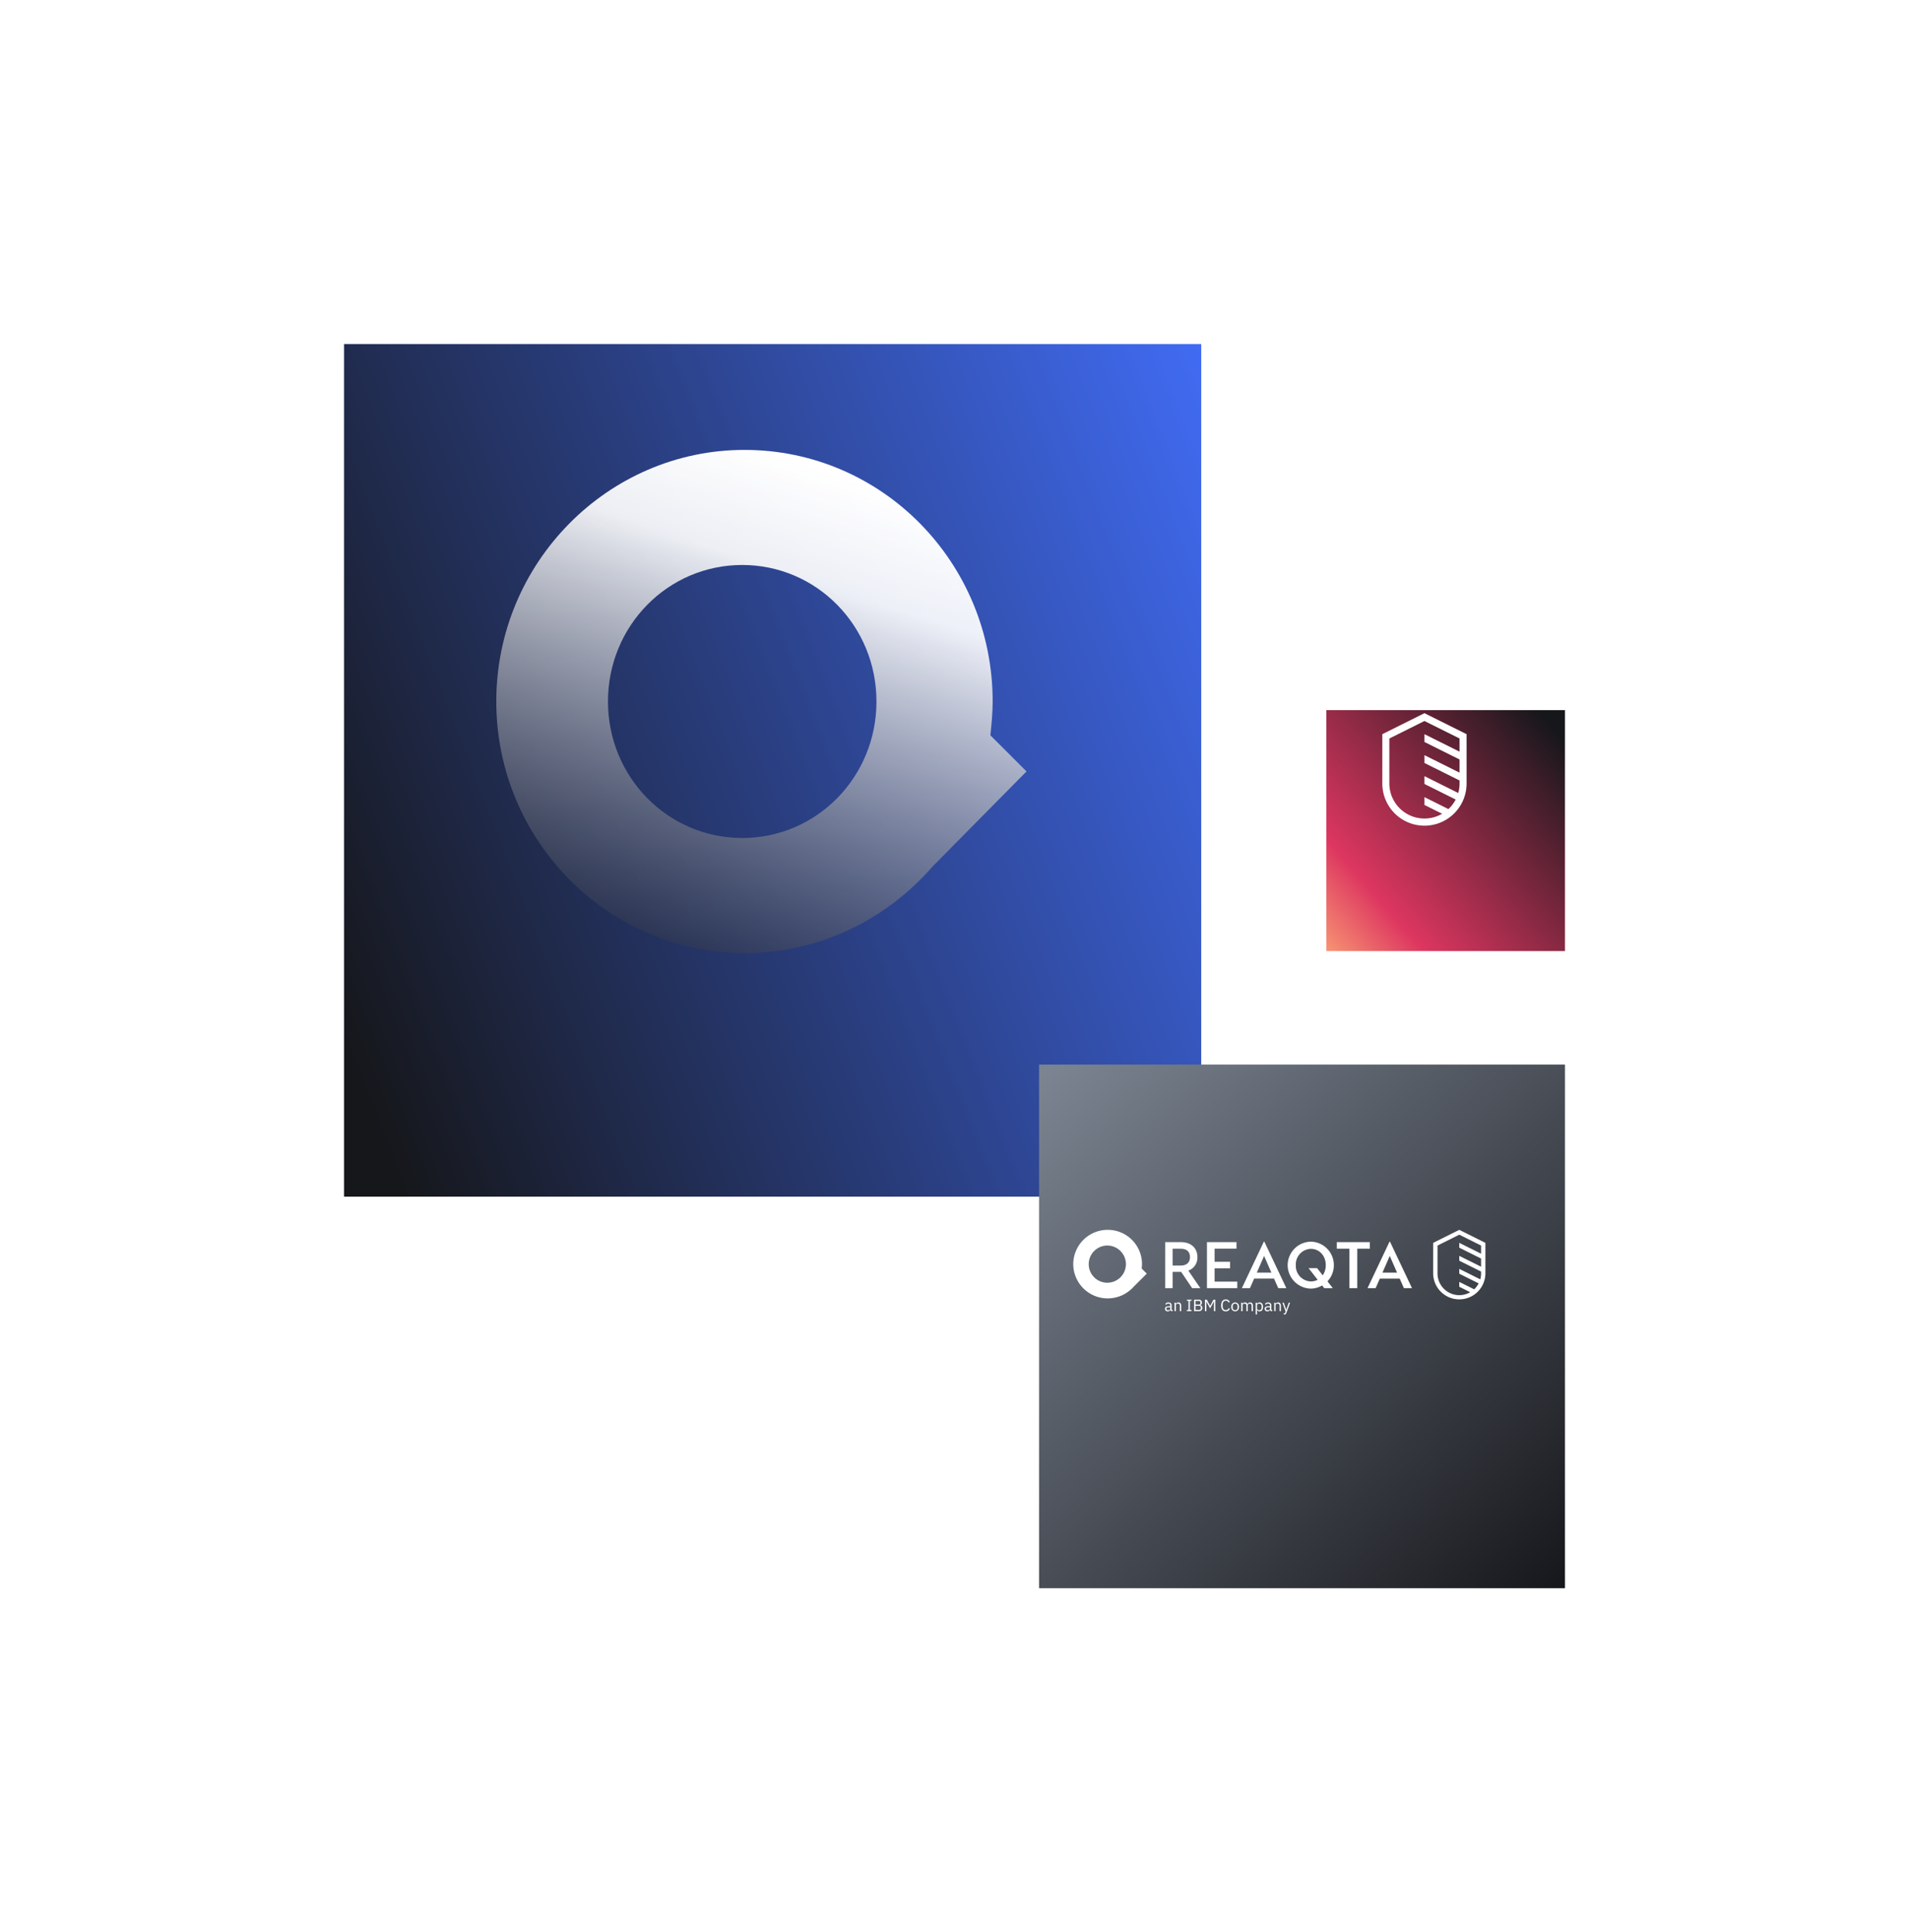 <svg xmlns="http://www.w3.org/2000/svg" xmlns:xlink="http://www.w3.org/1999/xlink" width="824" height="834" viewBox="0 0 824 834">
  <defs>
    <linearGradient id="linear-gradient" x1="1.118" y1="0.278" x2="-0.037" y2="0.718" gradientUnits="objectBoundingBox">
      <stop offset="0" stop-color="#416cf5"/>
      <stop offset="1" stop-color="#16171b"/>
    </linearGradient>
    <filter id="Rectangle_336" x="0" y="0" width="667" height="665" filterUnits="userSpaceOnUse">
      <feOffset dx="10" dy="25" input="SourceAlpha"/>
      <feGaussianBlur stdDeviation="49.5" result="blur"/>
      <feFlood/>
      <feComposite operator="in" in2="blur"/>
      <feComposite in="SourceGraphic"/>
    </filter>
    <linearGradient id="linear-gradient-2" x1="1" y1="0.125" x2="0" y2="1" gradientUnits="objectBoundingBox">
      <stop offset="0" stop-color="#16171b"/>
      <stop offset="0.768" stop-color="#dd3660"/>
      <stop offset="1" stop-color="#f79373"/>
    </linearGradient>
    <filter id="Rectangle_337" x="424" y="158" width="400" height="401" filterUnits="userSpaceOnUse">
      <feOffset dx="10" dy="25" input="SourceAlpha"/>
      <feGaussianBlur stdDeviation="49.5" result="blur-2"/>
      <feFlood/>
      <feComposite operator="in" in2="blur-2"/>
      <feComposite in="SourceGraphic"/>
    </filter>
    <linearGradient id="linear-gradient-3" x1="0.5" x2="0.147" y2="1" gradientUnits="objectBoundingBox">
      <stop offset="0" stop-color="#fff"/>
      <stop offset="0.202" stop-color="#fff" stop-opacity="0.914"/>
      <stop offset="1" stop-color="#1c243d" stop-opacity="0.569"/>
    </linearGradient>
    <linearGradient id="linear-gradient-4" x1="1" y1="1" x2="0.024" gradientUnits="objectBoundingBox">
      <stop offset="0" stop-color="#16171b"/>
      <stop offset="1" stop-color="#7b8491"/>
    </linearGradient>
    <filter id="Rectangle_338" x="300" y="311" width="524" height="523" filterUnits="userSpaceOnUse">
      <feOffset dx="10" dy="25" input="SourceAlpha"/>
      <feGaussianBlur stdDeviation="49.5" result="blur-3"/>
      <feFlood/>
      <feComposite operator="in" in2="blur-3"/>
      <feComposite in="SourceGraphic"/>
    </filter>
    <clipPath id="clip-path">
      <path id="Path_22070" data-name="Path 22070" d="M0-410.811H146.213v-36.514H0Z" transform="translate(0 447.325)" fill="none"/>
    </clipPath>
  </defs>
  <g id="Group_3962" data-name="Group 3962" transform="translate(-2223.5 2576.5)">
    <g id="Group_151" data-name="Group 151" transform="translate(1378 -2680)">
      <g transform="matrix(1, 0, 0, 1, 845.5, 103.5)" filter="url(#Rectangle_336)">
        <rect id="Rectangle_336-2" data-name="Rectangle 336" width="370" height="368" transform="translate(138.5 123.5)" fill="url(#linear-gradient)"/>
      </g>
      <g transform="matrix(1, 0, 0, 1, 845.5, 103.5)" filter="url(#Rectangle_337)">
        <rect id="Rectangle_337-2" data-name="Rectangle 337" width="103" height="104" transform="translate(562.5 281.5)" fill="url(#linear-gradient-2)"/>
      </g>
      <g id="Group_149" data-name="Group 149" transform="translate(1059.718 297.687)">
        <path id="Path_143" data-name="Path 143" d="M213.281,127.434c.487-4.869.974-9.739.974-14.608,0-59.894-47.72-108.588-107.128-108.588C48.207,4.237,0,52.932,0,112.826S48.207,221.414,107.128,221.414c32.625,0,61.355-14.608,81.32-37.495l40.416-40.9ZM164.1,112.826c0,32.625-25.808,58.92-57.946,58.92s-57.946-26.295-57.946-58.92,25.808-58.92,57.946-58.92S164.1,80.2,164.1,112.826Z" transform="translate(0 -4.237)" fill="url(#linear-gradient-3)"/>
      </g>
      <g id="Group_150" data-name="Group 150" transform="translate(-120 42)">
        <g transform="matrix(1, 0, 0, 1, 965.5, 61.5)" filter="url(#Rectangle_338)">
          <rect id="Rectangle_338-2" data-name="Rectangle 338" width="227" height="226" transform="translate(438.5 434.5)" fill="url(#linear-gradient-4)"/>
        </g>
      </g>
    </g>
    <g id="Group_3961" data-name="Group 3961" transform="translate(0 -2)">
      <g id="Group_3960" data-name="Group 3960" transform="translate(2686.758 -2043.675)">
        <g id="Group_3945" data-name="Group 3945" transform="translate(0 0)" clip-path="url(#clip-path)">
          <g id="Group_3943" data-name="Group 3943" transform="translate(39.599 31.335)">
            <path id="Path_22068" data-name="Path 22068" d="M-33.292-42.244a.593.593,0,0,1-.634-.6h-.035a1.037,1.037,0,0,1-1.06.682,1.082,1.082,0,0,1-1.23-1.108c0-.69.5-1.075,1.565-1.075h.726v-.363c0-.52-.284-.8-.868-.8a1.028,1.028,0,0,0-.933.548l-.341-.321A1.394,1.394,0,0,1-34.8-46c.883,0,1.408.461,1.408,1.237v2.02h.42v.5Zm-.669-1.067v-.605h-.754c-.647,0-.94.2-.94.555v.15c0,.361.286.568.725.568.562,0,.968-.293.968-.669" transform="translate(36.251 45.999)" fill="#fff"/>
          </g>
          <g id="Group_3944" data-name="Group 3944" transform="translate(43.725 31.334)">
            <path id="Path_22069" data-name="Path 22069" d="M0-42.264v-3.671H.568v.6H.6a1.043,1.043,0,0,1,1.04-.684c.754,0,1.23.513,1.23,1.4v2.354H2.3v-2.255c0-.654-.284-.988-.831-.988-.456,0-.9.227-.9.7v2.546Z" transform="translate(0 46.02)" fill="#fff"/>
          </g>
        </g>
        <g id="Group_3946" data-name="Group 3946" transform="translate(49.053 30.125)">
          <path id="Path_22071" data-name="Path 22071" d="M0-55.862v-.5H.7v-3.969H0v-.5H1.991v.5h-.7v3.969h.7v.5Z" transform="translate(0 60.827)" fill="#fff"/>
        </g>
        <g id="Group_3948" data-name="Group 3948" transform="translate(0 0)" clip-path="url(#clip-path)">
          <g id="Group_3947" data-name="Group 3947" transform="translate(52.17 30.125)">
            <path id="Path_22072" data-name="Path 22072" d="M0,0H2.041A1.214,1.214,0,0,1,3.364,1.281a.962.962,0,0,1-.8,1.052v.044a1.083,1.083,0,0,1,.975,1.152A1.334,1.334,0,0,1,2.254,4.965H0ZM.6,2.148H1.969a.662.662,0,0,0,.754-.69V1.216A.662.662,0,0,0,1.969.527H.6Zm0,2.29H2.07a.727.727,0,0,0,.824-.769V3.429A.728.728,0,0,0,2.07,2.66H.6Z" fill="#fff"/>
          </g>
        </g>
        <g id="Group_3949" data-name="Group 3949" transform="translate(56.85 30.125)">
          <path id="Path_22074" data-name="Path 22074" d="M0,0H.8L2.22,2.675h.035L3.685,0h.769V4.965H3.87V.782H3.833l-.42.833L2.227,3.777,1.038,1.615.619.782H.583V4.965H0Z" fill="#fff"/>
        </g>
        <g id="Group_3959" data-name="Group 3959" transform="translate(0 0)" clip-path="url(#clip-path)">
          <g id="Group_3950" data-name="Group 3950" transform="translate(63.844 30.04)">
            <path id="Path_22075" data-name="Path 22075" d="M0-29.211c0-1.658.747-2.6,2-2.6a1.754,1.754,0,0,1,1.707,1.088l-.483.291A1.249,1.249,0,0,0,2-31.274C1.145-31.274.64-30.6.64-29.58v.739c0,1.018.5,1.637,1.359,1.637a1.289,1.289,0,0,0,1.266-.9l.476.3A1.826,1.826,0,0,1,2-26.671c-1.252,0-2-.883-2-2.539" transform="translate(0 31.807)" fill="#fff"/>
          </g>
          <g id="Group_3951" data-name="Group 3951" transform="translate(68.218 31.335)">
            <path id="Path_22076" data-name="Path 22076" d="M0-21.593a1.7,1.7,0,0,1,1.658-1.919,1.7,1.7,0,0,1,1.657,1.919,1.7,1.7,0,0,1-1.657,1.921A1.7,1.7,0,0,1,0-21.593m2.7.264v-.527a1.007,1.007,0,0,0-1.045-1.152A1.008,1.008,0,0,0,.612-21.855v.527a1.008,1.008,0,0,0,1.046,1.152A1.007,1.007,0,0,0,2.7-21.329" transform="translate(0 23.512)" fill="#fff"/>
          </g>
          <g id="Group_3952" data-name="Group 3952" transform="translate(72.508 31.334)">
            <path id="Path_22077" data-name="Path 22077" d="M0-42.264v-3.671H.568v.6H.6a.989.989,0,0,1,.99-.684,1.129,1.129,0,0,1,1.123.747h.015a1.1,1.1,0,0,1,1.117-.747c.746,0,1.2.513,1.2,1.4v2.354h-.57v-2.255c0-.647-.249-.988-.8-.988-.448,0-.859.227-.859.7v2.546h-.57v-2.255c0-.654-.249-.988-.789-.988-.448,0-.876.227-.876.7v2.546Z" transform="translate(0 46.02)" fill="#fff"/>
          </g>
          <g id="Group_3953" data-name="Group 3953" transform="translate(78.754 31.335)">
            <path id="Path_22078" data-name="Path 22078" d="M0-.962H.57v.6H.6a1.072,1.072,0,0,1,1.073-.682c.918,0,1.495.748,1.495,1.921S2.59,2.794,1.672,2.794A1.1,1.1,0,0,1,.6,2.11H.57V4.132H0ZM2.555,1.186V.56a1,1,0,0,0-1.038-1.1c-.52,0-.946.3-.946.7V1.535c0,.477.426.746.946.746a1,1,0,0,0,1.038-1.1" transform="translate(0 1.048)" fill="#fff"/>
          </g>
          <g id="Group_3954" data-name="Group 3954" transform="translate(82.625 31.335)">
            <path id="Path_22079" data-name="Path 22079" d="M-33.292-42.244a.593.593,0,0,1-.634-.6h-.035a1.037,1.037,0,0,1-1.06.682,1.082,1.082,0,0,1-1.23-1.108c0-.69.5-1.075,1.565-1.075h.726v-.363c0-.52-.284-.8-.868-.8a1.028,1.028,0,0,0-.933.548l-.341-.321A1.4,1.4,0,0,1-34.8-46c.883,0,1.408.461,1.408,1.237v2.02h.42v.5Zm-.669-1.067v-.605h-.754c-.647,0-.94.2-.94.555v.15c0,.361.286.568.726.568.562,0,.968-.293.968-.669" transform="translate(36.251 45.999)" fill="#fff"/>
          </g>
          <g id="Group_3955" data-name="Group 3955" transform="translate(86.751 31.334)">
            <path id="Path_22080" data-name="Path 22080" d="M0-42.264v-3.671H.568v.6H.6a1.043,1.043,0,0,1,1.04-.684c.754,0,1.231.513,1.231,1.4v2.354H2.3v-2.255c0-.654-.284-.988-.831-.988-.456,0-.9.227-.9.7v2.546Z" transform="translate(0 46.02)" fill="#fff"/>
          </g>
          <g id="Group_3956" data-name="Group 3956" transform="translate(90.286 31.42)">
            <path id="Path_22081" data-name="Path 22081" d="M-30.9,0h.562l-1.643,4.524c-.164.441-.313.57-.853.57h-.293V4.6h.577l.278-.782L-33.65,0h.57l.881,2.5.172.6h.035l.2-.6Z" transform="translate(33.65)" fill="#fff"/>
          </g>
          <g id="Group_3957" data-name="Group 3957" transform="translate(0 0)">
            <path id="Path_22082" data-name="Path 22082" d="M-332.335-188.069a19.9,19.9,0,0,0,.134-1.989,14.775,14.775,0,0,0-14.8-14.727,14.844,14.844,0,0,0-14.869,14.792A14.843,14.843,0,0,0-347.005-175.2a15.012,15.012,0,0,0,11.269-5.107l5.6-5.572Zm-6.8-1.924a8.033,8.033,0,0,1-8.068,8.027,8.018,8.018,0,0,1-8-8.027,8.061,8.061,0,0,1,8-8.026,8.076,8.076,0,0,1,8.068,8.026" transform="translate(361.874 204.785)" fill="#fff"/>
          </g>
          <g id="Group_3958" data-name="Group 3958" transform="translate(39.675 5.071)">
            <path id="Path_22083" data-name="Path 22083" d="M-1055.2-150.679h6.3l-3.151-7.207Zm9.257,6.7-1.817-4.114h-8.576l-1.817,4.114h-3.492l9.512-20.088h.171l9.512,20.088Zm-14.708-19.861v2.837h-5.425v17.024h-3.379v-17.024h-5.452v-2.837Zm-25.472,16.967a6.406,6.406,0,0,0,2.954-.709l-3.919-5.022h3.691l2.412,3.093a7.536,7.536,0,0,0,1.307-4.4c0-4.228-2.9-7.037-6.447-7.037a6.718,6.718,0,0,0-6.473,7.037,6.718,6.718,0,0,0,6.473,7.037m9.939-7.037a10.01,10.01,0,0,1-2.755,6.98l2.3,2.951h-3.691l-.908-1.164a9.8,9.8,0,0,1-4.913,1.363,10.192,10.192,0,0,1-9.965-10.129,10.192,10.192,0,0,1,9.965-10.129,10.1,10.1,0,0,1,9.967,10.129m-33.25,3.235h6.3l-3.151-7.207Zm9.257,6.7L-1102-148.1h-8.576l-1.817,4.114h-3.492l9.513-20.088h.171l9.512,20.088Zm-27.486-2.809h9.8v2.809h-13.089v-19.861h12.749v2.809h-9.456v5.676h6.672v2.809h-6.672Zm-18.115-14.215v7.264h3.464c2.526,0,4.031-1.249,4.031-3.66s-1.5-3.6-4.031-3.6Zm11.982,17.024h-3.549l-4.743-7.037h-3.69v7.037h-3.21v-19.861h6.816c4.457,0,7.1,2.666,7.1,6.441a5.927,5.927,0,0,1-3.919,5.845Z" transform="translate(1148.99 164.072)" fill="#fff"/>
          </g>
        </g>
      </g>
      <g id="ibm-security" transform="translate(2838.35 -2043.675)">
        <path id="IBM_Security_Shield" data-name="IBM Security Shield" d="M15.275,0,4,5.617V18.833a11.275,11.275,0,0,0,22.549,0V5.617Zm6.417,25.662-6.417-3.2V24.56l4.732,2.357A9.4,9.4,0,0,1,5.879,18.833V6.774l9.4-4.68,9.4,4.68V10.3l-9.4-4.681V7.71l9.4,4.68v3.523l-9.4-4.68v2.093l9.4,4.68v.826a9.306,9.306,0,0,1-.348,2.525L15.275,16.85v2.093l8.357,4.163a9.419,9.419,0,0,1-1.94,2.557Z" transform="translate(-0.242 0)" fill="#fff"/>
        <rect id="_Transparent_Rectangle_" data-name="&lt;Transparent Rectangle&gt;" width="30.065" height="30.065" fill="none"/>
      </g>
    </g>
    <g id="ibm-security-2" data-name="ibm-security" transform="translate(2814.105 -2268.675)">
      <path id="IBM_Security_Shield-2" data-name="IBM Security Shield" d="M22.184,0,4,9.059V30.374a18.184,18.184,0,0,0,36.368,0V9.059Zm10.35,41.39-10.35-5.156v3.376l7.631,3.8A15.157,15.157,0,0,1,7.031,30.374V10.925L22.184,3.377l15.153,7.549v5.683L22.184,9.059v3.376l15.153,7.549v5.683L22.184,18.117v3.376l15.153,7.549v1.332a15.008,15.008,0,0,1-.561,4.072l-14.593-7.27v3.376l13.479,6.715a15.192,15.192,0,0,1-3.129,4.123Z" transform="translate(2.061 0)" fill="#fff"/>
      <rect id="_Transparent_Rectangle_2" data-name="&lt;Transparent Rectangle&gt;" width="48.491" height="48.491" fill="none"/>
    </g>
  </g>
</svg>
